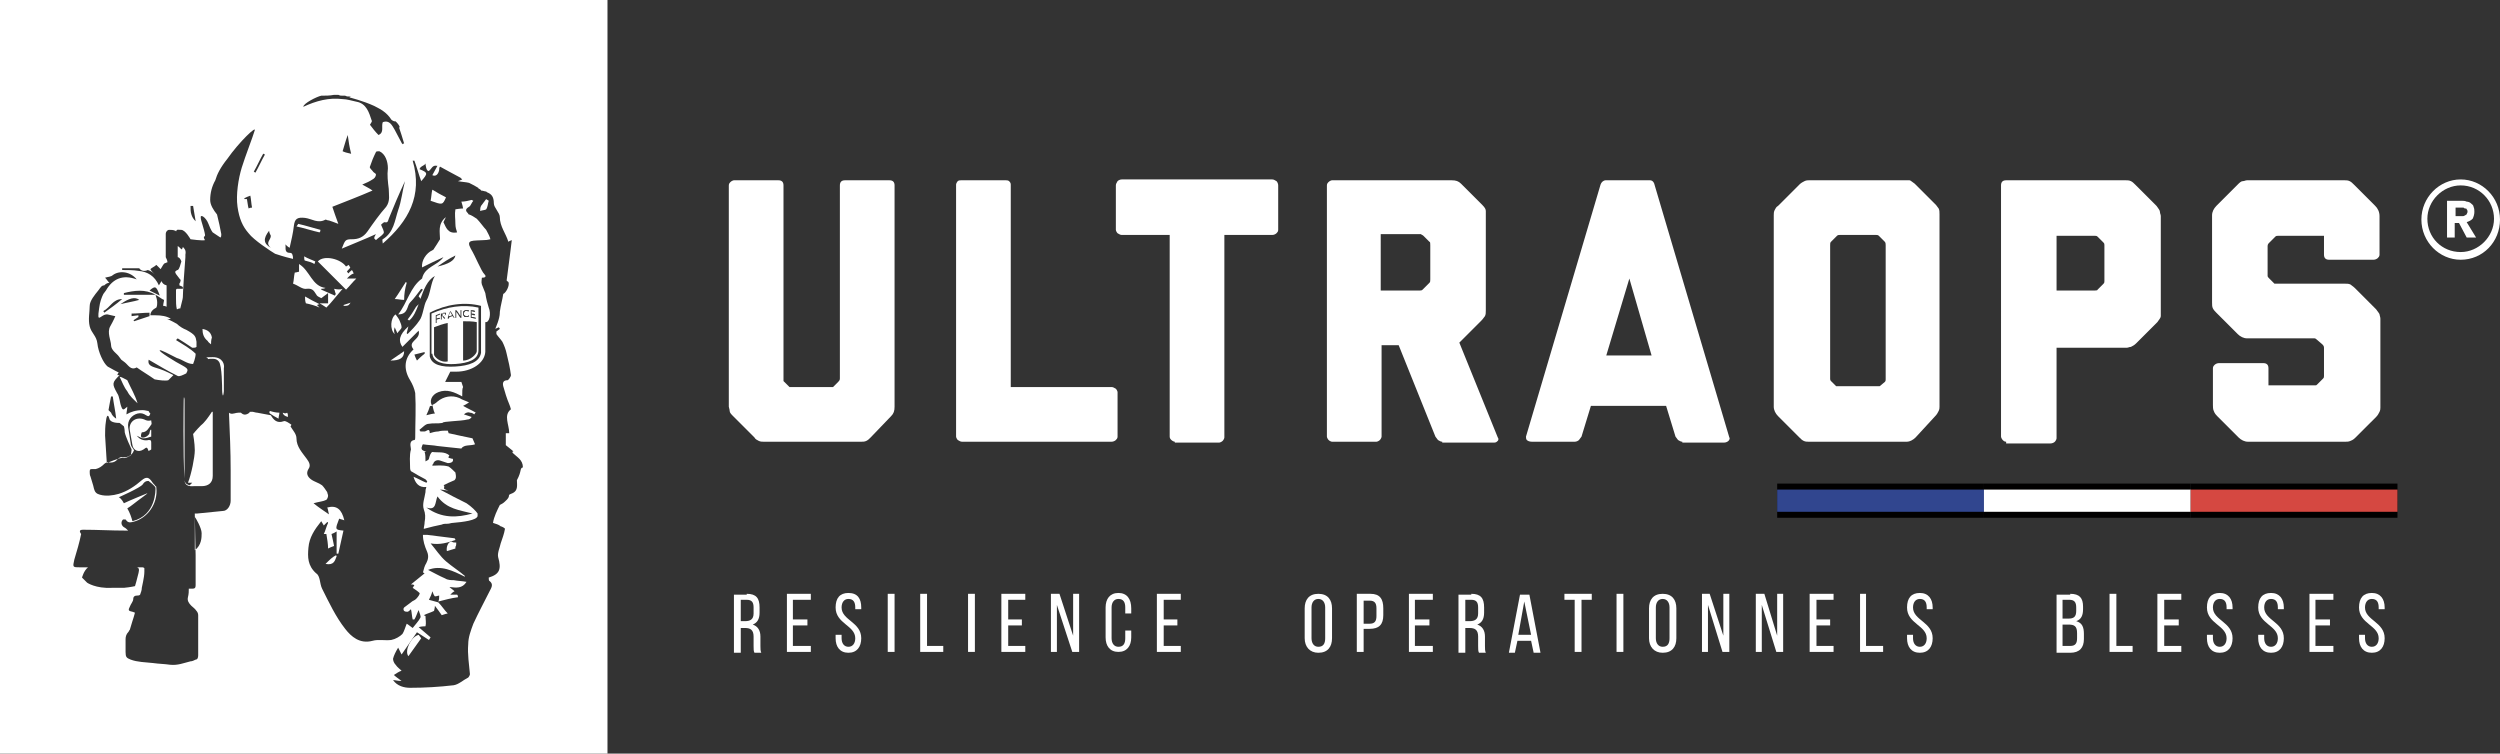<?xml version="1.0" encoding="utf-8"?>
<!-- Generator: Adobe Illustrator 23.0.3, SVG Export Plug-In . SVG Version: 6.00 Build 0)  -->
<svg version="1.1" id="Calque_1" xmlns="http://www.w3.org/2000/svg" xmlns:xlink="http://www.w3.org/1999/xlink" x="0px" y="0px"
	 viewBox="0 0 292.6 88.2" style="enable-background:new 0 0 292.6 88.2;" xml:space="preserve">
<rect x="0" y="0" width="292.6" height="88.2" fill="#333333" stroke="none"/>
<style type="text/css">
	.st0{fill:#FFFFFF;}
	.st1{fill:#010000;}
	.st2{fill:#31468F;}
	.st3{fill:#D54841;}
</style>
<g>
	<path class="st0" d="M101.9,51.2c-0.2,0.2-0.3,0.3-0.5,0.4c-0.2,0.1-0.4,0.1-0.6,0.1H89.4c-0.2,0-0.4,0-0.6-0.1
		c-0.2-0.1-0.4-0.2-0.5-0.4l-2.5-2.5c-0.2-0.2-0.4-0.4-0.4-0.6c0-0.2-0.1-0.4-0.1-0.5V21.7c0-0.2,0.1-0.3,0.2-0.4
		c0.1-0.1,0.3-0.2,0.4-0.2h5.2c0.4,0,0.6,0.2,0.6,0.6v22.7c0,0.1,0,0.1,0,0.2c0,0,0.1,0.1,0.1,0.1l0.6,0.6h5.1l0.6-0.6
		c0.1-0.1,0.2-0.2,0.2-0.4V21.7c0-0.4,0.2-0.6,0.6-0.6h5.2c0.4,0,0.6,0.2,0.6,0.6v25.9c0,0.5-0.1,0.8-0.4,1.1L101.9,51.2z"/>
	<path class="st0" d="M112.6,51.7c-0.2,0-0.3-0.1-0.5-0.2c-0.1-0.1-0.2-0.3-0.2-0.4V21.6c0-0.1,0.1-0.3,0.2-0.4
		c0.1-0.1,0.3-0.1,0.4-0.1h5.2c0.1,0,0.3,0,0.4,0.1c0.1,0.1,0.2,0.2,0.2,0.4v23.7h11.8c0.2,0,0.3,0.1,0.5,0.2
		c0.1,0.1,0.2,0.3,0.2,0.4v5.2c0,0.2-0.1,0.3-0.2,0.4c-0.1,0.1-0.3,0.2-0.5,0.2H112.6z"/>
	<path class="st0" d="M137.5,51.7c-0.1,0-0.3-0.1-0.4-0.2c-0.1-0.1-0.2-0.2-0.2-0.4V27.5h-5.6c-0.2,0-0.3-0.1-0.5-0.2
		c-0.1-0.1-0.2-0.3-0.2-0.4v-5.2c0-0.2,0.1-0.3,0.2-0.5c0.1-0.1,0.3-0.2,0.5-0.2h17.6c0.2,0,0.3,0.1,0.5,0.2
		c0.1,0.1,0.2,0.3,0.2,0.5v5.2c0,0.2-0.1,0.3-0.2,0.4c-0.1,0.1-0.3,0.2-0.5,0.2h-5.6v23.7c0,0.1-0.1,0.3-0.2,0.4
		c-0.1,0.1-0.3,0.2-0.4,0.2H137.5z"/>
	<path class="st0" d="M167.3,33.1c0.1-0.1,0.1-0.2,0.1-0.4v-4c0-0.2,0-0.4-0.1-0.4l-0.7-0.7c-0.1-0.1-0.2-0.1-0.3-0.2
		c-0.1,0-0.2,0-0.3,0h-4.4V34h4.6c0.1,0,0.2,0,0.3-0.1L167.3,33.1z M168.8,51.7c-0.2,0-0.3-0.1-0.5-0.2c-0.1-0.1-0.2-0.3-0.3-0.4
		l-4.3-10.7h-2v10.7c0,0.1-0.1,0.3-0.2,0.4c-0.1,0.1-0.3,0.2-0.4,0.2h-5.2c-0.1,0-0.3-0.1-0.4-0.2c-0.1-0.1-0.2-0.3-0.2-0.4V21.7
		c0-0.2,0.1-0.3,0.2-0.4c0.1-0.1,0.3-0.2,0.4-0.2h14c0.5,0,0.8,0.1,1.1,0.4l2.5,2.5c0.3,0.3,0.4,0.5,0.4,0.7c0,0.2,0,0.4,0,0.5v11.1
		c0,0.3,0,0.5-0.1,0.7c-0.1,0.1-0.2,0.3-0.4,0.5l-2.6,2.6l4.5,11.1c0.1,0.1,0.1,0.3,0,0.4c-0.1,0.1-0.2,0.2-0.4,0.2H168.8z"/>
	<path class="st0" d="M220.6,44.7c0.1-0.1,0.1-0.2,0.1-0.3V28.7c0-0.1,0-0.3-0.1-0.4l-0.7-0.7c-0.1-0.1-0.2-0.1-0.3-0.1h-4.3
		c-0.1,0-0.2,0-0.3,0.1l-0.7,0.7c-0.1,0.1-0.1,0.2-0.1,0.4v15.6c0,0.1,0,0.2,0.1,0.3l0.6,0.6h5.1L220.6,44.7z M224.2,51.2
		c-0.3,0.3-0.7,0.5-1,0.5h-11.5c-0.2,0-0.4,0-0.6-0.1c-0.2-0.1-0.3-0.2-0.5-0.4l-2.5-2.5c-0.3-0.3-0.5-0.7-0.5-1.1V25.2
		c0-0.2,0-0.4,0.1-0.6c0.1-0.2,0.2-0.4,0.4-0.5l2.5-2.5c0.2-0.2,0.4-0.3,0.6-0.4c0.2-0.1,0.4-0.1,0.5-0.1h11.3c0.2,0,0.4,0,0.5,0
		c0.1,0,0.3,0.2,0.6,0.4l2.5,2.5c0.1,0.1,0.2,0.3,0.3,0.4c0.1,0.2,0.1,0.4,0.1,0.7v22.5c0,0.1,0,0.3-0.1,0.5
		c-0.1,0.2-0.2,0.4-0.4,0.6L224.2,51.2z"/>
	<path class="st0" d="M246.2,33.2c0.1-0.1,0.1-0.2,0.1-0.3v-4.2c0-0.1,0-0.2-0.1-0.3l-0.7-0.7c-0.1-0.1-0.2-0.1-0.3-0.1h-4.5V34h4.5
		c0.1,0,0.3,0,0.3-0.1L246.2,33.2z M234.8,51.7c-0.2,0-0.3-0.1-0.4-0.2c-0.1-0.1-0.2-0.3-0.2-0.4V21.7c0-0.4,0.2-0.6,0.6-0.6h14
		c0.2,0,0.4,0,0.6,0.1c0.2,0.1,0.3,0.2,0.5,0.4l2.5,2.5c0.2,0.3,0.4,0.5,0.4,0.7c0,0.2,0.1,0.3,0.1,0.5v11.2c0,0.1,0,0.3,0,0.5
		c0,0.2-0.2,0.4-0.4,0.7l-2.5,2.5c-0.2,0.2-0.4,0.3-0.6,0.4c-0.2,0-0.3,0.1-0.5,0.1h-8.2v10.6c0,0.1-0.1,0.3-0.2,0.4
		c-0.1,0.1-0.3,0.2-0.5,0.2H234.8z"/>
	<path class="st0" d="M275.7,51.2c-0.1,0.1-0.3,0.3-0.6,0.4c-0.2,0.1-0.4,0.1-0.6,0.1h-11.4c-0.4,0-0.8-0.2-1.1-0.5l-2.5-2.5
		c-0.1-0.1-0.3-0.3-0.4-0.6c-0.1-0.2-0.1-0.5-0.1-0.7v-4.3c0-0.2,0.1-0.3,0.2-0.4c0.1-0.1,0.3-0.2,0.5-0.2h5.2
		c0.4,0,0.6,0.2,0.6,0.6v2h5.5c0.1,0,0.1,0,0.2-0.1l0.7-0.7c0.1-0.1,0.1-0.2,0.1-0.3v-3.3c0-0.2-0.1-0.3-0.2-0.4l-0.7-0.6
		c-0.1-0.1-0.2-0.1-0.2-0.1h-7.9c-0.4,0-0.8-0.2-1.1-0.5l-2.5-2.5c-0.1-0.1-0.3-0.3-0.4-0.5c-0.1-0.2-0.1-0.4-0.1-0.7V25.2
		c0-0.4,0.2-0.8,0.5-1.1l2.5-2.5c0.2-0.2,0.4-0.4,0.6-0.4c0.2,0,0.3-0.1,0.5-0.1h11.4c0.2,0,0.4,0,0.6,0.1c0.2,0.1,0.3,0.2,0.5,0.4
		l2.5,2.5c0.3,0.3,0.5,0.7,0.5,1.2v4.5c0,0.2-0.1,0.3-0.2,0.4c-0.1,0.1-0.3,0.2-0.5,0.2h-5.2c-0.4,0-0.6-0.2-0.6-0.6v-2.2h-5.4
		c-0.1,0-0.2,0-0.3,0.1l-0.7,0.7c-0.1,0.1-0.2,0.2-0.2,0.4v3.5c0,0.1,0.1,0.2,0.2,0.3l0.6,0.6h8.2c0.3,0,0.5,0,0.7,0.1
		c0.1,0.1,0.3,0.2,0.5,0.4l2.5,2.5c0.2,0.3,0.4,0.5,0.4,0.6c0,0.1,0.1,0.3,0.1,0.5v10.4c0,0.1,0,0.3-0.1,0.5
		c-0.1,0.2-0.2,0.4-0.4,0.6L275.7,51.2z"/>
	<path class="st0" d="M87.2,72.7c0.6,0,1-0.2,1-0.9v-0.7c0-0.6-0.2-0.9-0.8-0.9h-0.7v2.5H87.2z M87.4,69.5c1.1,0,1.5,0.5,1.5,1.6
		v0.6c0,0.8-0.3,1.2-0.8,1.4c0.6,0.2,0.9,0.7,0.9,1.4v1.1c0,0.3,0,0.6,0.1,0.8h-0.8c-0.1-0.2-0.1-0.4-0.1-0.8v-1.1c0-0.8-0.4-1-1-1
		h-0.5v2.9h-0.8v-6.8H87.4z"/>
	<polygon class="st0" points="94.5,72.5 94.5,73.2 92.8,73.2 92.8,75.6 94.9,75.6 94.9,76.3 92.1,76.3 92.1,69.5 94.9,69.5 
		94.9,70.2 92.8,70.2 92.8,72.5 	"/>
	<g>
		<path class="st0" d="M100.8,71.1v0.2h-0.7v-0.2c0-0.6-0.2-1-0.8-1c-0.5,0-0.8,0.4-0.8,1c0,1.5,2.3,1.7,2.3,3.6
			c0,1-0.5,1.7-1.5,1.7c-1,0-1.5-0.7-1.5-1.7v-0.4h0.7v0.4c0,0.6,0.3,1,0.8,1c0.5,0,0.8-0.4,0.8-1c0-1.5-2.3-1.7-2.3-3.6
			c0-1.1,0.5-1.7,1.5-1.7C100.4,69.4,100.8,70.1,100.8,71.1"/>
	</g>
	<rect x="103.9" y="69.5" class="st0" width="0.8" height="6.8"/>
	<polygon class="st0" points="107.7,76.3 107.7,69.5 108.5,69.5 108.5,75.6 110.4,75.6 110.4,76.3 	"/>
	<rect x="113.3" y="69.5" class="st0" width="0.8" height="6.8"/>
	<polygon class="st0" points="119.6,72.5 119.6,73.2 118,73.2 118,75.6 120,75.6 120,76.3 117.2,76.3 117.2,69.5 120,69.5 120,70.2 
		118,70.2 118,72.5 	"/>
	<polygon class="st0" points="123.7,76.3 123,76.3 123,69.5 124,69.5 125.6,74.4 125.6,69.5 126.3,69.5 126.3,76.3 125.5,76.3 
		123.7,70.8 	"/>
	<g>
		<path class="st0" d="M132.4,71.2v0.6h-0.7v-0.7c0-0.6-0.2-1-0.8-1c-0.5,0-0.8,0.4-0.8,1v3.6c0,0.6,0.3,1,0.8,1
			c0.6,0,0.8-0.4,0.8-1v-0.9h0.7v0.8c0,1-0.5,1.7-1.5,1.7c-1,0-1.5-0.7-1.5-1.7v-3.5c0-1,0.5-1.7,1.5-1.7
			C131.9,69.4,132.4,70.1,132.4,71.2"/>
	</g>
	<polygon class="st0" points="137.8,72.5 137.8,73.2 136.2,73.2 136.2,75.6 138.2,75.6 138.2,76.3 135.4,76.3 135.4,69.5 
		138.2,69.5 138.2,70.2 136.2,70.2 136.2,72.5 	"/>
	<g>
		<path class="st0" d="M153.5,74.7c0,0.6,0.3,1,0.8,1c0.6,0,0.8-0.4,0.8-1v-3.6c0-0.6-0.3-1-0.8-1c-0.5,0-0.8,0.4-0.8,1V74.7z
			 M152.7,71.2c0-1,0.5-1.7,1.6-1.7c1.1,0,1.6,0.7,1.6,1.7v3.5c0,1-0.5,1.7-1.6,1.7c-1,0-1.6-0.7-1.6-1.7V71.2z"/>
		<path class="st0" d="M160.3,73c0.6,0,0.8-0.3,0.8-0.9v-0.9c0-0.6-0.2-0.9-0.8-0.9h-0.7V73H160.3z M160.4,69.5
			c1.1,0,1.5,0.6,1.5,1.7V72c0,1.1-0.5,1.6-1.6,1.6h-0.7v2.7h-0.8v-6.8H160.4z"/>
	</g>
	<polygon class="st0" points="167.3,72.5 167.3,73.2 165.6,73.2 165.6,75.6 167.7,75.6 167.7,76.3 164.9,76.3 164.9,69.5 
		167.7,69.5 167.7,70.2 165.6,70.2 165.6,72.5 	"/>
	<g>
		<path class="st0" d="M172,72.7c0.6,0,1-0.2,1-0.9v-0.7c0-0.6-0.2-0.9-0.8-0.9h-0.7v2.5H172z M172.2,69.5c1.1,0,1.5,0.5,1.5,1.6
			v0.6c0,0.8-0.3,1.2-0.8,1.4c0.6,0.2,0.9,0.7,0.9,1.4v1.1c0,0.3,0,0.6,0.1,0.8h-0.8c-0.1-0.2-0.1-0.4-0.1-0.8v-1.1c0-0.8-0.4-1-1-1
			h-0.5v2.9h-0.8v-6.8H172.2z"/>
	</g>
	<path class="st0" d="M177.7,74.3h1.5l-0.8-3.9L177.7,74.3z M177.6,75l-0.3,1.4h-0.7l1.3-6.8h1.1l1.3,6.8h-0.8l-0.3-1.4H177.6z"/>
	<polygon class="st0" points="184.3,76.3 184.3,70.2 183.1,70.2 183.1,69.5 186.3,69.5 186.3,70.2 185.1,70.2 185.1,76.3 	"/>
	<rect x="189.2" y="69.5" class="st0" width="0.8" height="6.8"/>
	<g>
		<path class="st0" d="M193.8,74.7c0,0.6,0.3,1,0.8,1c0.6,0,0.8-0.4,0.8-1v-3.6c0-0.6-0.3-1-0.8-1c-0.5,0-0.8,0.4-0.8,1V74.7z
			 M193,71.2c0-1,0.5-1.7,1.6-1.7c1.1,0,1.6,0.7,1.6,1.7v3.5c0,1-0.5,1.7-1.6,1.7c-1,0-1.6-0.7-1.6-1.7V71.2z"/>
	</g>
	<polygon class="st0" points="199.9,76.3 199.2,76.3 199.2,69.5 200.1,69.5 201.7,74.4 201.7,69.5 202.4,69.5 202.4,76.3 
		201.6,76.3 199.9,70.8 	"/>
	<polygon class="st0" points="206.2,76.3 205.5,76.3 205.5,69.5 206.5,69.5 208,74.4 208,69.5 208.7,69.5 208.7,76.3 207.9,76.3 
		206.2,70.8 	"/>
	<polygon class="st0" points="214.2,72.5 214.2,73.2 212.6,73.2 212.6,75.6 214.6,75.6 214.6,76.3 211.8,76.3 211.8,69.5 
		214.6,69.5 214.6,70.2 212.6,70.2 212.6,72.5 	"/>
	<polygon class="st0" points="217.7,76.3 217.7,69.5 218.4,69.5 218.4,75.6 220.4,75.6 220.4,76.3 	"/>
	<g>
		<path class="st0" d="M226.2,71.1v0.2h-0.7v-0.2c0-0.6-0.2-1-0.8-1c-0.5,0-0.8,0.4-0.8,1c0,1.5,2.3,1.7,2.3,3.6
			c0,1-0.5,1.7-1.5,1.7c-1,0-1.5-0.7-1.5-1.7v-0.4h0.7v0.4c0,0.6,0.3,1,0.8,1s0.8-0.4,0.8-1c0-1.5-2.3-1.7-2.3-3.6
			c0-1.1,0.5-1.7,1.5-1.7C225.7,69.4,226.2,70.1,226.2,71.1"/>
		<path class="st0" d="M242.3,75.6c0.6,0,0.8-0.3,0.8-0.9v-0.6c0-0.8-0.3-1-1-1h-0.7v2.5H242.3z M242.1,72.4c0.6,0,0.9-0.2,0.9-0.9
			v-0.4c0-0.6-0.2-0.9-0.8-0.9h-0.8v2.2H242.1z M242.3,69.5c1.1,0,1.5,0.5,1.5,1.5v0.3c0,0.7-0.2,1.2-0.8,1.4
			c0.7,0.2,0.9,0.7,0.9,1.5v0.6c0,1-0.5,1.6-1.6,1.6h-1.6v-6.8H242.3z"/>
	</g>
	<polygon class="st0" points="246.9,76.3 246.9,69.5 247.7,69.5 247.7,75.6 249.6,75.6 249.6,76.3 	"/>
	<polygon class="st0" points="255,72.5 255,73.2 253.3,73.2 253.3,75.6 255.3,75.6 255.3,76.3 252.5,76.3 252.5,69.5 255.3,69.5 
		255.3,70.2 253.3,70.2 253.3,72.5 	"/>
	<g>
		<path class="st0" d="M261.3,71.1v0.2h-0.7v-0.2c0-0.6-0.2-1-0.8-1c-0.5,0-0.8,0.4-0.8,1c0,1.5,2.3,1.7,2.3,3.6
			c0,1-0.5,1.7-1.5,1.7c-1,0-1.5-0.7-1.5-1.7v-0.4h0.7v0.4c0,0.6,0.3,1,0.8,1s0.8-0.4,0.8-1c0-1.5-2.3-1.7-2.3-3.6
			c0-1.1,0.5-1.7,1.5-1.7C260.8,69.4,261.3,70.1,261.3,71.1"/>
		<path class="st0" d="M267.3,71.1v0.2h-0.7v-0.2c0-0.6-0.2-1-0.8-1c-0.5,0-0.8,0.4-0.8,1c0,1.5,2.3,1.7,2.3,3.6
			c0,1-0.5,1.7-1.5,1.7c-1,0-1.5-0.7-1.5-1.7v-0.4h0.7v0.4c0,0.6,0.3,1,0.8,1s0.8-0.4,0.8-1c0-1.5-2.3-1.7-2.3-3.6
			c0-1.1,0.5-1.7,1.5-1.7C266.8,69.4,267.3,70.1,267.3,71.1"/>
	</g>
	<polygon class="st0" points="272.7,72.5 272.7,73.2 271,73.2 271,75.6 273.1,75.6 273.1,76.3 270.3,76.3 270.3,69.5 273.1,69.5 
		273.1,70.2 271,70.2 271,72.5 	"/>
	<g>
		<path class="st0" d="M279.1,71.1v0.2h-0.7v-0.2c0-0.6-0.2-1-0.8-1c-0.5,0-0.8,0.4-0.8,1c0,1.5,2.3,1.7,2.3,3.6
			c0,1-0.5,1.7-1.5,1.7c-1,0-1.5-0.7-1.5-1.7v-0.4h0.7v0.4c0,0.6,0.3,1,0.8,1s0.8-0.4,0.8-1c0-1.5-2.3-1.7-2.3-3.6
			c0-1.1,0.5-1.7,1.5-1.7C278.6,69.4,279.1,70.1,279.1,71.1"/>
	</g>
	<rect x="208" y="58.6" class="st1" width="24.2" height="2"/>
	<rect x="232.2" y="58.6" class="st1" width="24.2" height="2"/>
	<rect x="256.4" y="58.6" class="st1" width="24.2" height="2"/>
	<rect x="208" y="56.6" class="st1" width="24.2" height="2"/>
	<rect x="232.2" y="56.6" class="st1" width="24.2" height="2"/>
	<rect x="256.4" y="56.6" class="st1" width="24.2" height="2"/>
	<rect x="208" y="57.3" class="st2" width="24.2" height="2.6"/>
	<rect x="232.2" y="57.3" class="st0" width="24.2" height="2.6"/>
	<rect x="256.4" y="57.3" class="st3" width="24.2" height="2.6"/>
	<path class="st0" d="M286.5,23.5h1.6c0.2,0,0.4,0,0.6,0.1c0.2,0,0.4,0.1,0.5,0.2c0.1,0.1,0.3,0.2,0.3,0.4c0.1,0.2,0.1,0.4,0.1,0.6
		c0,0.3-0.1,0.6-0.2,0.8c-0.2,0.2-0.4,0.3-0.7,0.4l1.1,1.8h-1.1l-0.9-1.7h-0.5v1.7h-0.9V23.5z M287.4,25.3h0.5c0.1,0,0.2,0,0.3,0
		c0.1,0,0.2,0,0.3-0.1c0.1,0,0.1-0.1,0.2-0.1c0-0.1,0.1-0.2,0.1-0.3c0-0.1,0-0.2-0.1-0.3c0-0.1-0.1-0.1-0.2-0.1
		c-0.1,0-0.1-0.1-0.2-0.1c-0.1,0-0.2,0-0.3,0h-0.6V25.3z"/>
	<path class="st0" d="M288,30.4c-2.5,0-4.6-2.1-4.6-4.7s2.1-4.7,4.6-4.7c2.5,0,4.6,2.1,4.6,4.7S290.6,30.4,288,30.4 M288,21.7
		c-2.1,0-3.9,1.8-3.9,3.9c0,2.2,1.7,3.9,3.9,3.9c2.1,0,3.9-1.8,3.9-3.9C291.9,23.5,290.2,21.7,288,21.7"/>
	<path class="st0" d="M190.7,32.6l-2.7,9h5.3L190.7,32.6z M196.9,51.7c-0.2,0-0.3-0.1-0.5-0.2c-0.1-0.1-0.2-0.3-0.3-0.4l-1.1-3.6
		h-8.8l-1.1,3.6c-0.1,0.1-0.2,0.3-0.3,0.4c-0.1,0.1-0.3,0.2-0.5,0.2h-5c-0.3,0-0.5-0.1-0.6-0.2c-0.1-0.1-0.1-0.3-0.1-0.4l8.7-29.4
		c0.1-0.4,0.4-0.6,0.6-0.6h5.2c0.3,0,0.5,0.2,0.6,0.7l8.7,29.4c0.1,0.1,0,0.3-0.1,0.4c-0.1,0.1-0.3,0.2-0.5,0.2H196.9z"/>
	<path class="st0" d="M37.5,26.9c-0.8-0.2-1.7-0.5-2.6-0.7c0,0-0.1,0.2-0.2,0.3c0.9,0.2,1.8,0.5,2.7,0.7
		C37.5,27.1,37.5,27,37.5,26.9"/>
	<path class="st0" d="M38.1,66c1,0.2,1.1-0.4,1.3-0.9c0-0.1-0.1-0.1-0.1-0.1C38.9,65.2,38.6,65.5,38.1,66"/>
	<path class="st0" d="M52.9,63.4c-0.4-0.1-0.7,0.6-0.6,1.1c0.3-0.1,0.7-0.2,1-0.3c0-0.1,0-0.2,0-0.2c0.1-0.1,0.1-0.3,0.1-0.5
		C53.2,63.5,53,63.5,52.9,63.4"/>
	<path class="st0" d="M47.3,41.1c-0.6,0.4-1,0.7-1.6,1.1C46.8,42.2,47.3,41.9,47.3,41.1"/>
	<path class="st0" d="M33.1,48.3c0,0.2,0.2,0.4,0.6,0.5c0-0.2,0-0.4-0.1-0.5C33.5,48.4,33.3,48.4,33.1,48.3"/>
	<path class="st0" d="M24.7,40.3c0-0.2,0-0.5,0.1-0.8c-0.1-0.6-0.5-0.9-1.1-1c0,0.5,0.1,1,0.6,1.4C24.4,40.1,24.6,40.2,24.7,40.3"/>
	<path class="st0" d="M36.8,30.9l0.1-0.3c-0.4-0.2-0.8-0.3-1.3-0.6c0,0.2,0,0.5,0.1,0.5C36.1,30.6,36.5,30.7,36.8,30.9"/>
	<path class="st0" d="M24.9,41.8c-1.2,0-0.6,0.1-0.6,0.1s0,0.2,0.2,0.1c0.3,0,0.8-0.1,1.1,0.3c0.4,0.4,0.4,3.2,0.4,3.4
		c0,0.3,0.1,1.1,0.2,0.1c0-1.2,0-2.3,0-2.7C26.3,42.7,26.1,41.8,24.9,41.8"/>
	<path class="st0" d="M26.4,41.9c0-0.1,0-0.1,0-0.2c0,0,0,0,0,0C26.4,41.7,26.4,41.8,26.4,41.9"/>
	<path class="st0" d="M31.6,48.4c0.3,0.2,0.6,0.4,1,0.6c0-0.2,0.1-0.5,0.1-0.7c-0.4,0-0.8-0.1-1.1-0.2
		C31.5,48.2,31.5,48.3,31.6,48.4"/>
	<path class="st0" d="M23.5,49.8C23.5,49.8,23.5,49.8,23.5,49.8C23.5,49.8,23.5,49.8,23.5,49.8c-0.5,0.5-0.9,1-0.9,1
		s0.2,1.1,0.2,1.9c0,0.8-0.4,2.8-0.8,3.8c0,0,0,0,0,0h0.5c-0.1,0.1-0.2,0.2-0.3,0.3c-0.3-0.1-0.6-0.2-0.6-0.7c0-0.2,0-9.1,0-9.3
		c0-0.2-0.1-0.6-0.1,0.1c0,0-0.1,6.5,0.1,9.1c0,0.1,0,0.1,0,0.1c0,0.3,0,0.9,1.1,0.8c0.3,0,0.6,0,0.9,0c0.8,0,1.3-0.4,1.3-1.2
		c0-0.1,0-0.2,0-0.3c0-2.4,0-4.8,0-7.2c0,0,0,0-0.1,0C24.4,48.8,24,49.4,23.5,49.8"/>
	<path class="st0" d="M40.3,35.8c0.2,0,0.5,0,0.6-0.2c0.1-0.1,0.1-0.2,0.2-0.2c-0.3,0.1-0.6,0.2-0.9,0.3
		C40.2,35.7,40.2,35.8,40.3,35.8"/>
	<path class="st0" d="M39.1,33.8c0.1,0.2,0.1,0.4,0.2,0.6l-0.1,0.2c-0.5-0.2-1.1-0.5-1.6-0.7c0,0,0-0.1,0-0.1c0.2,0,0.3,0,0.5-0.1
		c-1.6-0.2-1.8-2-3.1-2.8v0.9c-0.1,0-0.3,0.1-0.5,0.1c-0.1,0.4-0.1,0.9-0.2,1.3c0.6,0.2,1.1,0.7,1.6,0.6c0.8-0.1,0.9,0.4,1.2,0.8
		c0.1,0.1,0.3,0.2,0.5,0.3c0.3-0.2,0.5-0.4,0.8-0.6v1.2h-1c0.2,0.1,0.5,0.3,0.8,0.5c0.6-0.6,1.2-1.4,1.9-2.2
		C39.9,33.9,39.5,33.9,39.1,33.8"/>
	<path class="st0" d="M41.4,32c0-0.1-0.1-0.1-0.1-0.2c0-0.1-0.1-0.1-0.1-0.2c-0.1,0.1-0.3,0.2-0.4,0.4c-0.1-0.1-0.1-0.1-0.2-0.2
		c0.1-0.2,0.3-0.3,0.4-0.5c-0.1-0.1-0.1-0.2-0.2-0.3c-0.1,0.1-0.2,0.1-0.3,0.2c-0.6-0.9-2.6-1.4-3.3-0.6c1.1,1.1,2.1,2.1,3.3,3.3
		c0.4-0.4,0.7-0.8,1.2-1.3h-1.1C40.9,32.3,41.1,32.1,41.4,32"/>
	<path class="st0" d="M37.4,35.6c-0.6-0.3-1.2-0.6-1.7-0.9c0,0.3,0,0.5,0.1,0.8c0.5,0.1,1.2,0.3,1.6,0.5c-0.1-0.1-0.2-0.2-0.3-0.3
		C37.3,35.6,37.4,35.6,37.4,35.6"/>
	<path class="st0" d="M47.6,33.1c0,0-0.1-0.1-0.1-0.1c-0.4,0.6-0.8,1.3-1.3,2c0.4,0,0.7,0.1,1.1,0.1C47.3,34.4,47.4,33.8,47.6,33.1"
		/>
	<path class="st0" d="M47.8,76.8c0.5-0.7,1-1.4,1.5-2.1c-0.1-0.1-0.2-0.3-0.3-0.4C48.1,74.5,47.3,76.2,47.8,76.8"/>
	<path class="st0" d="M46.2,38.3c0.1,0.3,0.2,0.4,0.3,0.7c0.2-0.3,0.5-0.5,0.5-0.7c0-0.2-0.1-0.5-0.2-0.7c-0.1-0.3-0.3-0.5-0.5-0.8
		c-0.6,0.4-0.7,1.8-0.1,2.3C46.1,38.8,46.1,38.6,46.2,38.3"/>
	<path class="st0" d="M52.2,23.1c-0.6-0.3-1.1-0.6-1.6-0.9c-0.1,0.4-0.1,0.8-0.2,1.3C51.8,24,51.8,24,52.2,23.1"/>
	<path class="st0" d="M57.2,23.5c-0.1-0.1-0.2-0.1-0.3-0.2c-0.2,0.3-0.4,0.5-0.6,0.8c-0.1,0.2-0.1,0.4-0.1,0.6
		c0.2-0.1,0.6-0.1,0.7-0.2C57.1,24.2,57.1,23.8,57.2,23.5"/>
	<path class="st0" d="M24.5,47.3C24.5,47.3,24.5,47.3,24.5,47.3C24.5,47.3,24.6,47.3,24.5,47.3C24.6,47.3,24.6,47.3,24.5,47.3
		C24.6,47.3,24.5,47.3,24.5,47.3"/>
	<path class="st0" d="M52.4,37.8c0,0,0,3.5,0,4.5c-0.9,0.2-1.6-0.6-1.6-0.8c0-0.2,0-3.2,0-3.2C51.3,38.1,51.9,37.9,52.4,37.8
		 M51,36.9c0.2-0.1,0.3-0.1,0.5-0.2v0.1c-0.1,0.1-0.3,0.1-0.4,0.2v0.3c0.1-0.1,0.3-0.1,0.4-0.1v0.1c-0.1,0-0.3,0.1-0.4,0.1v0.4
		c0,0-0.1,0-0.1,0V36.9z M51.7,36.7c0.1,0,0.1,0,0.2-0.1c0,0,0.1,0,0.1,0c0,0,0.1,0,0.1,0c0,0,0.1,0,0.1,0c0,0,0,0.1,0,0.1
		c0,0.1,0,0.1-0.1,0.2c0,0-0.1,0.1-0.2,0.1c0.1,0.1,0.2,0.2,0.2,0.3c0,0-0.1,0-0.1,0c-0.1-0.1-0.2-0.2-0.2-0.3c0,0-0.1,0-0.1,0v0.4
		c0,0-0.1,0-0.1,0V36.7z M52.7,36.4C52.7,36.4,52.8,36.4,52.7,36.4c0.2,0.2,0.3,0.5,0.5,0.8c0,0-0.1,0-0.1,0c0-0.1-0.1-0.1-0.1-0.2
		c-0.1,0-0.3,0.1-0.4,0.1c0,0.1-0.1,0.2-0.1,0.2c0,0-0.1,0-0.1,0C52.4,37,52.6,36.7,52.7,36.4 M53.3,36.3c0,0,0.1,0,0.1,0
		c0.2,0.2,0.3,0.4,0.5,0.7c0,0,0,0,0,0v-0.7c0,0,0.1,0,0.1,0v0.9c0,0-0.1,0-0.1,0c-0.2-0.2-0.3-0.5-0.5-0.7c0,0,0,0,0,0v0.7
		c0,0-0.1,0-0.1,0V36.3z M54.2,37.6c0.5,0,1.1,0,1.6,0.1c0,0,0,3.1,0,3.4c0,0.3-0.7,1.1-1.6,1.1V37.6z M54.2,36.5
		c0-0.1,0.1-0.1,0.1-0.1s0.1-0.1,0.1-0.1c0.1,0,0.1,0,0.2,0c0.1,0,0.1,0,0.2,0s0.1,0.1,0.1,0.1c0,0-0.1,0-0.1,0.1
		c0,0-0.1-0.1-0.1-0.1c0,0-0.1,0-0.1,0c0,0-0.1,0-0.1,0c0,0-0.1,0-0.1,0.1c0,0-0.1,0.1-0.1,0.1c0,0,0,0.1,0,0.1c0,0,0,0.1,0,0.1
		c0,0,0,0.1,0.1,0.1c0,0,0.1,0.1,0.1,0.1c0,0,0.1,0,0.1,0c0.1,0,0.1,0,0.1,0c0,0,0.1,0,0.1-0.1c0,0,0.1,0,0.1,0.1
		c0,0-0.1,0.1-0.1,0.1c-0.1,0-0.1,0-0.2,0c-0.1,0-0.1,0-0.2,0c-0.1,0-0.1-0.1-0.1-0.1c0,0-0.1-0.1-0.1-0.1c0-0.1,0-0.1,0-0.2
		C54.2,36.6,54.2,36.5,54.2,36.5 M55.1,36.3c0.2,0,0.4,0,0.5,0.1v0.1c-0.1,0-0.3,0-0.4-0.1v0.3c0.1,0,0.3,0,0.4,0.1v0.1
		c-0.1,0-0.3,0-0.4-0.1v0.3c0.2,0,0.3,0,0.5,0.1v0.1c-0.2,0-0.4-0.1-0.6-0.1V36.3z M50.6,41.4C50.6,41.4,50.6,41.4,50.6,41.4
		c0.1,1,1.3,1.3,2.7,1.2c1.5-0.1,2.7-0.5,2.7-1.6c0,0,0-0.1,0-0.1v-4.9c-1.8-0.4-3.7-0.1-5.5,0.7V41.4z"/>
	<path class="st0" d="M29.5,24.3c-0.1,0-0.2,0-0.4,0.1c-0.1-0.3-0.1-0.6-0.2-1.1c0,0-0.2,0-0.3,0c0,0,0-0.1,0-0.1
		c0.2-0.1,0.4-0.2,0.7-0.3C29.4,23.4,29.4,23.8,29.5,24.3 M17.5,34c0.7-0.6,0.8-0.5,1.2,0.6C18.3,34.4,17.9,34.2,17.5,34 M12.2,36.6
		c0-0.1-0.1-0.1-0.1-0.2c0.8-0.4,1.1-1.4,2.2-1.4C13.6,35.6,12.9,36.1,12.2,36.6 M14.1,35.6c1-0.7,1.7-0.9,2.2-0.5
		C15.6,35.3,14.9,35.4,14.1,35.6 M16.2,36.9L15.4,37c0-0.1,0-0.2,0-0.3c0.7,0,1.4-0.1,2.1-0.1c0,0.1,0,0.3,0,0.4
		c-0.6,0.2-1.2,0.4-1.8,0.6c0,0,0-0.1-0.1-0.1l0.6-0.4C16.2,37,16.2,37,16.2,36.9 M12.7,48C12.7,47.9,12.7,47.9,12.7,48
		c0.1-0.6,0.2-1.1,0.3-1.6l0.2,0c0.1,0.8,0.3,1.7,0.4,2.6c-0.3-0.2-0.5-0.4-0.6-0.7C12.9,48.2,12.8,48.1,12.7,48 M12.4,49.3
		c0.1-0.9,0.3-0.7,0.4-0.3c0.1,0.5,1,0.5,1.2,0.5l0.5,0.4c0,0,0.1,0.3,0.1,0.7c0.1,0.5,0.7,1.8,0.8,2c0,0.2-0.1,0.7-0.1,0.7
		s-0.6,0.4-0.9,0.3c-0.3-0.1-1.9,0.6-1.9,0.6L12.3,51c0,0,0-0.1,0-0.1C12.3,50.5,12.3,49.9,12.4,49.3 M16.1,58.2
		c-0.7,0.3-1.2,0.5-1.6,0.7c-0.2-0.4-0.5-0.7-0.6-0.7c0,0,2.5-1.1,2.8-1.5c0.3-0.5,0.7-0.4,0.7-0.4s0.8,0.6,0.8,0.8
		c0,0.2,0.1,3.2-2.7,3.9c-0.1-0.4-0.3-1-0.6-1.5c0.5-0.3,0.8-0.6,1.9-1.4C17.8,57.4,16.9,57.9,16.1,58.2 M60.5,56.2
		c0,0.6,0.2,1.3-0.7,1.6c-0.5,0.2,0.1,0.2-0.7,0.9c-0.2,0.2-0.4,0.3-0.6,0.4c-0.3,0.6-0.7,1.4-0.8,2.1c0.3,0.1,0.7,0.2,0.9,0.4
		c0.1,0,0.5,0.2,0.5,0.3c-0.1,0.6-0.3,1.1-0.5,1.7c-0.1,0.5-0.4,1.1-0.3,1.6c0.4,1.4,0.2,2-1.1,2.4c0,0.1,0,0.4,0.1,0.4
		c0.5,0.4,0.2,0.8,0,1.2c-0.6,1.2-1.3,2.5-1.9,3.8c-0.3,0.8-0.6,1.6-0.6,2.4c-0.1,1.2,0.1,2.3,0.2,3.5c0,0.1-0.1,0.3-0.2,0.4
		c-0.6,0.3-1.1,0.8-1.7,0.9c-1.7,0.2-3.4,0.3-5.1,0.3c-0.7,0-1.5-0.2-2-0.9c0.3,0,0.5,0.1,1,0.1c-0.4-0.3-0.7-0.5-0.9-0.7
		c0.3-0.2,0.6-0.4,0.9-0.5c-0.2-0.2-0.5-0.4-0.7-0.7c-0.2-0.2-0.3-0.5-0.3-0.7c0.1-0.4,0.3-0.8,0.6-1.3c0.2,0.4,0.3,0.6,0.4,0.8
		c0.6-0.9,1.2-1.7,1.8-2.6c0.5,0.3,0.9,0.6,1.4,0.9c0.1-0.1,0.1-0.2,0.2-0.3c-0.5-0.4-0.9-0.8-1.4-1.2c0.3-0.1,0.8-0.1,0.8-0.1
		c0.1-0.4,0-0.8,0-1.2l-0.2-0.1c0.4-0.2,0.8-0.3,1.2-0.5c0-0.1,0.1-0.3,0.1-0.6c0.3,0.4,0.6,0.8,0.8,1.1c0.3-0.1,0.6-0.2,0.7-0.2
		c-0.4-0.4-0.7-0.9-1.1-1.3c0,0,0,0,0,0c0,0,0,0,0,0c-0.4-0.1-0.7-0.2-1.1-0.3c0.2-0.4,0.3-0.6,0.4-1c0.1,0.3,0.2,0.5,0.3,0.6
		c0.2,0,0.4-0.1,0.5-0.1c0,0.3,0,0.5-0.1,0.7c0,0,0,0,0,0c0,0,0,0,0,0l0,0c0,0,0,0,0,0c0.8-0.2,1.5-0.4,2.3-0.5c0-0.1,0-0.2-0.1-0.3
		c-0.2,0-0.5,0-0.8,0c0.2-0.2,0.3-0.3,0.5-0.4c-0.2-0.2-0.4-0.3-0.6-0.5c0.8,0.1,1.5,0.2,2-0.6c-0.5-0.1-1-0.1-1.5-0.2
		c-0.3,0-0.7,0-1-0.2c-0.7-0.3-1.4-0.7-2-1c1.5-0.6,2.9,0.1,4.3,0.8c0,0,0-0.1,0-0.1c-0.7-0.6-1.5-1.1-2.2-1.7
		c-0.7-0.6-1.2-1.4-1.8-2.1c1.1,0.2,2-0.1,2.9-0.4c0-0.1-0.1-0.2-0.1-0.2L50,62.6c-0.2,0-0.4,0-0.5,0c0,0.7,0.2,1.3,0.5,2
		c0.2,0.5,0.1,0.9-0.1,1.3c-0.2,0.3-0.3,0.7-0.4,1.1c0.1,0,0.1,0.1,0.2,0.1c-0.5,0.4-1.1,0.9-1.6,1.3c0.1,0,0.3,0,0.4,0.1
		c-0.1,0.1-0.1,0.2-0.2,0.3c0.3,0.2,0.6,0.4,0.8,0.6c0.1,0.1-0.2,0.5-0.4,0.7c-0.2,0.2-0.4,0.2-0.6,0.4c-0.3,0.2-0.5,0.4-0.8,0.6
		c-0.1,0.1-0.1,0.3,0,0.4c0.1,0.1,0.3,0.1,0.4,0.1c0.1,0,0.3-0.2,0.4-0.3c0.1,0.4,0.1,0.8,0.2,1.2l0.2,0c0.2-0.3,0.3-0.7,0.5-1.1
		c0.1,0.4,0.3,0.7,0.2,0.9c-0.2,0.4-0.6,0.8-0.9,1.2c-0.3-0.2-0.5-0.4-0.7-0.5c-0.2,0.5-0.3,0.9-0.5,1.2c-0.3,0.3-0.8,0.6-1.3,0.7
		c-0.7,0.1-1.5-0.1-2.2,0.1c-1.5,0.4-2.5-0.5-3.2-1.4c-1.1-1.4-1.9-3.1-2.7-4.7c-0.3-0.6-0.2-1.5-0.7-1.8c-1-0.9-1-1.9-0.9-3
		c0.1-1.2,0.7-2.1,1.5-3.1c0.1,0.2,0.2,0.3,0.3,0.5c0.2-0.2,0.3-0.3,0.4-0.4c0,0,0.1,0,0.1,0.1c-0.2,0.4-0.3,0.9-0.5,1.3
		c0.1,0,0.2,0,0.3,0c0.1,0.6,0.2,1.2,0.2,1.7c0.2-0.1,0.4-0.2,0.7-0.3c-0.1-0.5-0.2-1-0.3-1.4c0,0,0.3-0.1,0.6-0.3v2.6
		c0.1,0,0.2,0,0.2,0c0.2-0.9,0.4-1.8,0.6-2.7c-1-0.1-1-0.1-0.5-1.4c0.2,0.1,0.4,0.1,0.6,0.2c-0.3-1.3-0.9-1.8-2-1.5
		c0.1,0.2,0.1,0.4,0.2,0.8c-0.7-0.5-1.2-0.8-1.8-1.3c0.7-0.2,1.1-0.2,1.5-0.4c0.1-0.1,0.2-0.3,0.2-0.5c0-0.1-0.1-0.3-0.1-0.4
		c-0.2-0.3-0.4-0.6-0.6-0.8c-0.4-0.3-0.9-0.4-1.3-0.7c-0.4-0.3-0.6-0.7-0.3-1.2c0.3-0.4,0.1-0.8-0.2-1.2c-0.5-0.7-1.2-1.4-1.2-2.4
		c0-0.5-0.4-0.9-0.7-1.4c0,0,0.1-0.1,0.1-0.2c-0.3-0.2-0.7-0.5-0.9-0.4c-0.8,0.3-1.2-0.2-1.5-0.7c-0.5-0.1-1.1-0.2-1.6-0.3
		c-0.2,0-0.4-0.1-0.5-0.1l-0.3,0c-0.1,0-0.1,0-0.1,0.1c-0.4,0.3-0.7,0.3-1,0c0,0-0.1,0-0.1,0l-0.1,0c0,0-0.1,0-0.1,0
		c-0.3,0-0.7,0.2-0.9,0.1c-0.1,0-0.2-0.1-0.2-0.1c0.1,2.3,0.2,4.5,0.2,6.8c0,1.2,0,2.3,0,3.5c0,0.6-0.4,1.2-0.9,1.2
		c-1,0.1-2,0.2-3,0.3c-0.1,0-0.2,0-0.3,0l0.1,4.9c0,0,0,0,0,0c0,1.3,0,2.2,0,3.5c0,0.3-0.1,0.4-0.4,0.4c-0.1,0-0.3,0-0.4,0
		c0,0.3,0,0.6-0.1,1c-0.1,0.4,0.1,0.7,0.4,1c0.2,0.2,0.4,0.3,0.6,0.6c0.1,0.1,0.2,0.3,0.2,0.5c0,0.5,0,1,0,1.5c0,1.1,0,2.2,0,3.2
		c0,0.3-0.1,0.5-0.3,0.5c-0.2,0.1-0.4,0.2-0.6,0.2c-0.8,0.2-1.5,0.5-2.4,0.4c-0.7-0.1-1.3-0.1-2-0.2c-0.9-0.1-1.8-0.1-2.6-0.4
		c-0.5-0.2-0.6-0.3-0.6-0.9c0-0.5,0-1,0-1.5c0-0.3,0.1-0.6,0.3-0.8c0.1-0.1,0.1-0.2,0.2-0.3c0.1-0.3,0.2-0.7,0.3-1
		c0.1-0.3,0.2-0.6,0.3-1c-0.1,0-0.2-0.1-0.3-0.1c-0.5-0.1-0.5-0.2-0.3-0.6c0.1-0.3,0.4-0.6,0.4-0.9c0-0.3,0.2-0.4,0.5-0.4
		c0.1,0,0.2,0,0.3-0.1c0.1-0.3,0.2-0.5,0.2-0.8c0,0,0,0,0,0c0-0.1,0.3-1.2,0.3-1.9c0-0.1,0-0.2,0-0.2c0,0,0,0,0-0.1c0,0,0-0.1,0-0.1
		c0,0-0.1-0.1-0.2-0.1c-0.3,0-5.3,0-5.9,0c-0.4,0-0.6,0-1.4,0c-0.9,0-0.9,0-0.7-0.9c0.3-1,0.6-2,0.8-3C9.2,62.1,9.4,62,9.7,62
		c1.7,0,3.3,0.1,5,0.1c0.1,0,0.2,0,0.3,0c-0.2-0.2-0.3-0.3-0.5-0.4c-0.3-0.2-0.4-0.6-0.1-0.9c0,0,0.2,0,0.3,0
		c0.2,0.3,0.4,0.4,0.8,0.3c1.8-0.4,3-2.2,2.8-4c0-0.1,0-0.2-0.1-0.2c-0.1-0.2-0.3-0.3-0.4-0.5c-0.4-0.6-0.7-0.6-1.2-0.2
		c-0.8,0.7-1.7,1.3-2.7,1.6c-0.7,0.2-1.5,0.3-2.2,0.1c-0.4-0.1-0.6-0.3-0.7-0.7c-0.1-0.5-0.3-1-0.4-1.4c-0.1-0.2-0.1-0.4-0.1-0.6
		c0-0.3,0.1-0.3,0.3-0.3c0.1,0,0.3,0,0.4,0c0.4-0.1,0.7-0.3,1-0.6c0.1-0.1,0.3-0.2,0.4-0.2c0.5,0.1,0.9,0,1.2-0.4
		c0.1-0.1,0.3-0.2,0.4-0.2c0.6,0.1,1.1-0.1,1.4-0.6c0-0.1,0.1-0.2,0.1-0.2c-0.2-0.3-0.4-0.5-0.4-0.8c-0.1-0.6-0.2-1.2-0.3-1.9
		c-0.1-0.8,0.4-1.4,1.1-1.6c0.4-0.1,0.7,0,1,0.2c0.3,0.2,0.4,0.1,0.5-0.2c-0.1-0.1-0.2-0.2-0.2-0.3c-0.2,0-0.4-0.1-0.7-0.1
		c-0.8,0-1.4,0.2-1.9,0.5c0-0.3,0.1-0.6,0.1-0.9c-0.3,0.2-0.5,0.6-0.7,0c-0.2-0.5-0.2-1.2-0.5-1.6c-0.6-1.1-0.6-1.2,0.3-2.1
		c-0.5,0.1-0.1-0.3-0.1-0.3s-0.8-0.4-1.3-0.7c-0.5-0.4-1.1-1.7-1.2-2.7c-0.1-0.9-0.7-1.2-0.9-2c-0.2-0.8,0-1.7,0-2.4
		c0-0.6,0.6-1.3,1-1.8c0.3-0.4,0.4-0.6,0.7-0.6c0.2-0.2,0.4-0.3,0.6-0.3c-0.2-0.2-0.3-0.4-0.5-0.6c0.3-0.1,0.7-0.1,0.9-0.3
		c0.8-0.6,2.1-0.4,2.8,0.5c-1.6-0.6-2.8-0.1-3.6,1.3c-0.1,0.1-0.2,0.3-0.3,0.4c-0.2,0.4-0.4,0.9-0.5,1.7c-0.3,2,0.2,0.6,1,0.7
		c0.8,0.2,0.9,0.2,0.9,0.2s-0.2,0.5-0.6,1.2c-0.4,0.7,0.1,1.7,0.1,2.2c0,0.6,0.7,1,0.9,1.3l0.3,0.4c0.1,0.1,0.3,0.2,0.4,0.3
		c0.4,0.3,0.7,1,1.4,0.6c0.7,0.5,1.4,0.9,2.1,1.4c0.5,0.1,1.3,0.2,1.6,0.1c0.2-0.2,0.4-0.4,0.6-0.6c-1-0.5-1.2-0.6-2.2-0.9
		c-0.6-0.2-0.8-0.4-0.7-0.9c1.4,0.8,2,1.2,3.4,1.9c0.2,0.1,0.6-0.1,1-0.3c0.2-0.4,0.3-0.5-0.4-0.9c-0.8-0.4-2.9-1.7-2.7-1.8
		c0.1-0.1,1.2,0.5,2,0.9c0.7,0.2,1.2,0.7,1.9,0.7c0,0,0.3-0.7,0.3-1.2c-0.6-0.6-1.5-1.1-2.3-1.6c0.1-0.1,0.1-0.1,0.2-0.2
		c0.5,0.3,1.1,0.7,1.7,1.1c0,0,0.1,0,0.1,0c0.1,0,0.3,0,0.4-0.1v-0.6c0,0,0,0,0,0c-0.1-0.6-0.1-0.8-1.2-1.4
		c-0.3-0.1-0.8-0.4-1.1-0.7c-0.7-0.4-1.2-0.6-1.2-0.6s0.2,0.1,0.5,0c-0.5-0.3-1.1-0.4-1.8-0.4c-0.2,0-0.4,0-0.6,0
		c0-0.4,0.3-0.7,0.7-0.9c0.1-0.2,0.1-0.4,0.1-0.6c0-0.3-0.1-0.6-0.2-0.9l0,0c0,0,0,0,0,0c0,0,0,0,0,0h-3.7l0-0.2
		c1.2-0.3,2.5-0.5,3.7,0.2h0c0,0,0,0,0,0c0.4,0.2,0.7,0.5,1,0.6c0,0.2-0.1,0.4-0.1,0.7c0,0,0,0,0,0c0.1,0,0.2,0,0.4,0.1v-2.5
		c-0.4-0.1-0.5-0.3-0.6-0.5c-0.1,0.2-0.2,0.3-0.3,0.5c-0.5-1.1-1.3-1.6-2.4-1.7c-0.6-0.1-1.3-0.1-1.9-0.1l0-0.2c0.6,0,1.3,0,2,0
		c0.2,0.3,0.6,0.4,1,0.2c0.3,0.1,0.5,0.2,0.8,0.5c-0.2-0.2-0.4-0.4-0.5-0.6c0.2-0.2,0.5-0.3,0.7-0.5c0.2,0.2,0.3,0.3,0.5,0.5
		c0.2-0.3,0.3-0.6,0.5-0.7c0.1,0,0.2-0.1,0.3-0.1c0-0.2-0.1-0.4-0.2-0.6c0,0,0-0.1,0-0.2c0-0.8,0-1.7,0-2.5c0-0.3,0.2-0.5,0.4-0.5
		c0.2,0,0.5,0,0.7,0.1c0,0,0.1,0,0.1,0.1c0.1-0.3,0.2-0.2,0.6-0.2c0.5,0,1.1,1.1,1.1,1.1s1.4,0.2,1.7,0.1c-0.1-0.1-0.2-0.4-0.1-0.4
		c0.1-0.1,0.1-0.1,0.1-0.2c-0.1-0.7-0.5-1.7-0.5-2c-0.1-0.5,0.6-0.1,0.9,0.7c0.3,0.8,0.5,1,0.5,1l0.9,0.6c0.1-0.1,0.1-0.2,0.1-0.4
		c-0.1-0.6-0.3-1.5-0.5-2.3c-0.4-0.5-0.8-1.1-0.8-1.7c0-0.8,0.2-1.6,0.6-2.3c0.2-0.7,0.6-1.5,1.4-2.5c1.4-2,3.5-4,3.2-3.3
		c-0.2,0.7-1.1,3-1.5,4.3c-0.4,1.3-0.7,3.2-0.5,4.6c0.2,1.4,0.6,2.3,1.3,3.1c0.6,0.8,2.6,2.1,3.1,2.4c1.2,0.4,1.7,0.5,2.1,0.6
		c0-0.4-0.1-0.7-0.3-0.7c-0.8,0-0.5-0.6-0.6-1c0.1,0.1,0.3,0.3,0.5,0.4c0.2-0.9,0.4-1.7,0.5-2.6c0.1-0.8,0.4-1,1.3-0.9
		c0.8,0.1,1.5,0.7,2.4,0.2c0.1,0,0.2,0.1,0.4,0.1c0.3,0.1,0.6,0.2,1.1,0.4c-0.3-0.8-0.5-1.4-0.7-2c1.5-0.6,3.1-1.2,4.7-1.9
		c-0.4-0.3-0.7-0.4-1.2-0.7c0.5-0.2,0.9-0.4,1.2-0.6c0.2-0.1,0.4-0.3,0.4-0.6c0-0.1-0.3-0.2-0.4-0.4c-0.1-0.1-0.4-0.4-0.3-0.5
		c0.2-0.6,0.4-1.1,0.7-1.7c0-0.1,0.3-0.1,0.4-0.1c0.7,0.3,1,1.2,1,2c-0.1,0.8,0,1.6,0.1,2.4c0,0.7,0.2,1.4-0.3,2.1
		c-0.8,0.9-1.5,1.9-2.2,2.9c-0.5,0.7-1.1,0.9-1.8,0.9c-0.8,0-0.8,0.1-1.2,1.1c1.4-0.6,2.7-1.1,4-1.7c-0.1,0.2-0.2,0.3-0.2,0.5
		c0.1,0.1,0.1,0.1,0.2,0.2c0.3-0.3,0.7-0.5,0.9-0.8c0.1-0.2-0.1-0.5-0.3-1c0,0,0.3-0.3,0.4-0.3c0.4,0.1,0.4-0.1,0.5-0.4
		c0.6-1.5,1.2-2.9,1.9-4.4c-0.3,1.1-0.4,2.3-0.8,3.4c-0.4,1.2-0.5,2.6-1.8,3.4c-0.1,0,0,0.3,0,0.5c3-2.6,4.7-5.6,3.5-9.7
		c0.1,0,0.2,0,0.2,0c0.3,0.8,0.5,1.6,0.8,2.4c0.8-0.9,0.8-1-0.2-1.4c0-0.1,0.1-0.1,0.1-0.2c0.2-0.2,0.6-0.3,0.6-0.5
		c0,0.2,0.1,1,0.4,0.9c0.3-0.2,0.4-0.7,0.9-0.6c0,0,0.1,0,0.1,0c-0.2,0.4-0.4,0.7-0.6,1.1c0.4,0.2,0.7-0.1,0.8-0.6
		c0-0.1,0-0.3,0.1-0.4c0.5,0.3,1.5,0.8,2.4,1.3c0.1,0.1,0.1,0.1,0.2,0.2c0,0-0.2,0.1-0.5,0.2c0.5,0.1,0.9,0.1,1.3,0.2
		c0.4,0.2,0.8,0.4,1.1,0.6c0,0.1,0,0.1,0.1,0.1c0.1,0.1,0.2,0.1,0.2,0.2c0.2,0,0.4,0.1,0.5,0.1c0.1,0,0.1,0,0.2,0.1
		c0.5,0.2,0.8,0.5,0.8,1.3c0,0.5,0.7,1.1,0.7,1.6c0,1.1,0.7,1.9,1,2.9c0.1-0.1,0.2-0.1,0.4-0.2c-0.1,0.9-0.2,1.6-0.3,2.4
		c-0.1,0.8-0.2,1.5-0.3,2.3c0,0.1,0.1,0.1,0.2,0.2c0.2,0.4-0.3,1.3-0.6,1.4c-0.1,0.7-0.3,1.3-0.4,2.1c0,0,0,0.1,0,0.1
		c0,0.7-0.5,1.8-0.5,1.8s0,0,0,0.1c0.1-0.1,0.2-0.1,0.4-0.2c0,0.1,0.1,0.1,0.1,0.2c-0.1,0.1-0.3,0.2-0.4,0.3c0,0.1,0,0.2,0,0.3
		c0.2,0.3,0.5,0.6,0.7,0.9c0.2,0.4,0.4,0.9,0.5,1.4c0.2,0.8,0.4,1.7,0.5,2.5c0,0.2-0.3,0.6-0.4,0.6c-0.5,0-0.6,0.3-0.5,0.7
		c0.2,0.7,0.4,1.4,0.7,2.1c0.1,0.2,0.1,0.3,0.2,0.6c-0.9,0.7-0.2,1.8-0.2,2.8c-0.1,0-0.3,0-0.4,0c0,0.4,0,0.8,0,1.4
		c1.5,1.2,0.6,0.5,0.8,0.9c0.5,0.5,1.2,0.8,1.2,1.7C60.8,54.8,61.1,55.1,60.5,56.2 M22.8,64.4c0-0.9,0-3.2,0-4c0,0,0,0,0,0.1
		c0.1,0.1,0.8,1.3,0.8,1.9C23.6,62.9,23.6,63.8,22.8,64.4 M10.2,68.2l-0.6-0.6c0,0,0.2-0.8,0.7-1.2c1.3,0,5.5,0,5.7,0
		c0.1,0,0.2,0.1,0.2,0.1c0.1,0.1,0.1,0.3-0.1,1c-0.1,0.4-0.2,0.8-0.3,1.1c-0.4,0.1-1.2,0.2-1.3,0.2c0,0-0.3,0-1.4,0
		C11.2,68.9,10.2,68.2,10.2,68.2 M22.6,24.1c0.1,0.6,0.2,1.2,0.3,1.8c-0.3-0.3-0.4-0.5-0.5-0.8c-0.1-0.3-0.1-0.6-0.1-1L22.6,24.1z
		 M31,18.1c-0.4,0.7-0.7,1.4-1.1,2.1c-0.1,0-0.1-0.1-0.2-0.1c0.4-0.7,0.7-1.4,1.1-2.1C30.9,18,30.9,18,31,18.1 M31.7,27.6
		c0,0.5-0.7,0.8,0,1.4c-0.9-0.5-0.9-1.1-0.2-2C31.5,27.2,31.6,27.4,31.7,27.6 M41.1,18c-0.5-0.1-0.8-0.2-1-0.3
		c0.2-0.6,0.3-1.1,0.6-1.9C40.8,16.6,40.9,17.2,41.1,18 M37.6,11.2c0.5,0,1,0,1.5-0.1c0.1,0,0.2,0,0.3,0c0.1,0,0.1,0,0.2,0
		c0.2,0.1,0.3,0.1,0.5,0.1c0.1,0,0.2,0,0.3,0c0.2,0.1,0.3,0.1,0.6,0.1c0,0,0,0,0,0c0,0,0,0,0,0c0,0,0.1,0,0.1,0
		c-0.1,0-0.2,0.1-0.2,0.1s1.6,0.4,2.9,1c0.8,0.4,1.5,0.8,2,1.6c0.1,0.1,0.3,0.2,0.4,0.2c0,0,0.1,0,0.1,0c0.2,0.2,0.4,0.4,0.5,0.7
		c0,0-0.1,0-0.1,0c0.2,0.6,0.4,1.2,0.6,1.9c-0.1,0-0.2,0-0.2,0.1c-0.3-0.6-0.6-1.1-0.9-1.7c-0.3-0.5-0.6-1.2-1.4-0.9
		c-0.2,0.5,0.2,1.2-0.5,1.5c-0.4-0.4-0.7-0.8-1-1.2c0.1-0.2,0.3-0.4,0.2-0.5c-0.3-0.9-0.6-2-1.8-2.2c-0.5-0.1-1.1-0.3-1.6-0.3
		c-1.6-0.2-3.1,0.2-4.6,0.9C35.5,12.1,37.1,11.3,37.6,11.2 M0,88.2h71.1V0H0V88.2z"/>
	<path class="st0" d="M49,35.6c-0.1,0.1-0.2,0.2-0.3,0.3c-0.3,0.5-0.6,1-1,1.5c0.1,0,0.1,0.1,0.2,0.1C48.4,37.1,48.7,36.4,49,35.6"
		/>
	<path class="st0" d="M16.9,49.1c-1-0.4-1.9,0.3-1.7,1.3c0.1,0.6,0.2,1.1,0.3,1.7c0.1,0.6,0.7,0.9,1.3,0.5c0.4-0.3,0.4-0.3,0.6,0.2
		c0.1-0.1,0.2-0.1,0.3-0.2c0-0.2,0-0.5,0-0.8c0-0.3-0.1-0.3-0.3-0.3c-0.4,0.1-0.9,0-1.2-0.3c-0.1-0.1-0.1-0.1-0.2-0.2
		c0.3,0.1,0.5,0.3,0.8,0.3c0.3,0,0.6-0.1,0.9-0.2v-0.8c0,0-0.1,0-0.1,0c0,0.1-0.1,0.2-0.1,0.4c-0.1,0.3-0.6,0.6-0.9,0.5
		c-0.1,0-0.1-0.2-0.1-0.2c0-0.2,0.1-0.4,0.1-0.4c0.6,0,0.8-0.5,1.1-0.9c0.1-0.1,0-0.3,0-0.5C17.3,49.3,17.1,49.2,16.9,49.1"/>
	<path class="st0" d="M56.3,35.8v5.5l0,0c-0.2,1.1-1.4,1.5-3,1.6c-1.6,0.1-2.8-0.2-3-1.2c0,0,0,0,0,0c0,0,0-0.1,0-0.1v-5
		C52.2,35.6,54.4,35.3,56.3,35.8 M53.3,29.9c-0.1,0.6-0.8,1-2.1,1.3C51.9,30.7,52.5,30.3,53.3,29.9 M48.8,42.2
		c-0.1-0.2-0.2-0.4-0.3-0.7c0.4-0.1,0.8-0.2,1.2-0.3l0,0.2C49.3,41.7,49,42,48.8,42.2 M51.2,58.1c1.1,1.5,2.6,1.6,4.1,2
		c-1.8,0.5-3.6,0.6-5.4-0.7C51.1,59.8,50.9,58.8,51.2,58.1 M56.7,28.1c0.4,0,0.6-0.1,0.7-0.1c-0.1-0.4-0.3-0.7-0.5-1.1
		c-0.3-0.3-0.7-0.9-1.1-1.3c-0.3-0.2-0.6-0.4-0.9-0.5c0,0-0.1,0-0.1-0.1c-0.3-0.3-0.4-0.5,0.1-0.8c0.2-0.1,0.3-0.5,0.5-0.7
		c-0.1,0-0.1-0.1-0.2-0.1c-0.4,0.1-0.8,0.2-1.2,0.2c0.1,0.3,0.2,0.7,0.2,0.8c-0.3,0-0.9,0.1-0.9,0.1c-0.1,0.6,0,1.1,0,1.7
		c0,0.4,0.1,0.7,0.2,1c-1.1,0.2-1.3-0.6-1.6-1.2c0.1-0.2,0.2-0.4,0.3-0.6c-1,0.8-0.7,1.8-0.7,2.6c-0.3,0.5-0.5,0.8-0.7,1.1
		c0,0.1-0.1,0.1-0.2,0.2c-0.7,0.3-1.3,1.2-1.2,2c0.8-0.4,1.6-0.8,2.5-1.2c-0.7,1-2.2,1.1-2.5,2.5c-1.4,1-1.7,2.8-2.8,4.2
		c1.2,0,1-1,1.4-1.4c0.5-0.5,0.9-1.1,1.3-1.6l0.2,0.1c-0.2,0.3-0.5,0.7-0.5,0.8c0.1,0.1,0.2,0.2,0.2,0.3c0.4-1.1,0.8-2.2,1.7-2.7
		c-0.5,0.8-0.5,2.1-1,2.9c-0.3,0.5-0.4,1.8-0.8,2.3c-0.4,0.6-0.9,1.1-1.4,1.6c0,0-0.1-0.1-0.1-0.1l0.2-0.8c-1.1,1-1.2,1.7-0.7,2.4
		c0.6-0.6,1.2-1.2,1.9-1.9c0.3,1.1-1.4,1.2-0.6,2.2c-1.1,1-1.2,2.3-0.4,3.6c0.3,0.5,0.5,1,0.6,1.5c0.1,1.7,0,3.5,0,5.2
		c0,0.1,0,0.3-0.1,0.3c-0.7,0.1-0.4,0.8-0.4,1.1c-0.2,0.7-0.1,1.5-0.1,2.2c0,0.2,0.1,0.4,0.2,0.4c0.5,0.3,1,0.6,1.6,0.9
		c0.1,0.1,0.2,0.2,0.2,0.3c0,0-0.1,0.1-0.1,0.1c-0.5-0.2-1-0.5-1.5-0.7c0.2,0.7,0.6,1.3,1.5,1.2c-0.1,0.3-0.1,0.4-0.1,0.6
		c-0.1,0.7-0.4,1.4-0.2,2c0.2,0.5,0.2,1,0.1,1.5c0,0.3-0.1,0.6-0.1,0.8c0.7-0.2,1.6-0.4,2.1-0.5c0.2-0.1,0.4-0.1,0.7-0.1
		c0.2,0,0.4-0.1,0.6-0.1c1.2-0.1,2.8-0.3,2.9-0.8l0-0.3c-0.2-0.3-0.7-0.8-1.3-1.2c-1-0.5-2-1-3.1-1.6c0.3,0,0.6,0.1,1,0.1
		C52,57.3,51.9,57.2,52,57c0-0.1,0-0.2-0.1-0.2c0.4-0.2,0.8-0.4,1.3-0.6c0.2-0.2,0.2-0.4,0.1-0.9c-0.3-0.3-0.5-0.5-0.8-0.7
		c-0.7-0.2-1.5-0.1-1.8-0.1c-0.2,0-0.1-0.1,0-0.2c0.1-0.4,0.5-0.5,0.8-0.4c0.3,0.1,0.6,0.2,0.9,0.3c0.5,0,0.7-0.2,0.6-0.5
		c-0.2,0-0.3-0.1-0.5-0.1c0-0.1,0-0.2,0.1-0.3c-0.6-0.5-1.3-0.3-2-0.4c-0.2,0.1-0.3,0.4-0.4,0.8c0,0.1-0.2,0.2-0.4,0.3
		c0-0.4,0-0.8-0.1-1.1l0.2,0c-0.5-0.2-0.6-0.3-0.5-0.4c0,0,0,0-0.1,0c0.1-0.2,0.1-0.4,0.2-0.5c0.6,0.1,1.2,0.1,1.7,0.2
		c0.8,0.1,1.9,0.2,2.8,0.3c0.3-0.5,1.1-0.3,1.6-0.5l-0.3-0.7c-1-0.2-1.9-0.4-2.8-0.6c0-0.1-0.1-0.3-0.1-0.3c-0.4,0-0.8,0-1.1,0.1
		c-0.3,0-0.7,0.1-1,0.2c0-0.7-0.4-0.2-0.6-0.2c-0.2,0-0.4,0-0.5,0c0-0.1-0.1-0.1-0.1-0.2c0.4-0.3,0.7-0.7,1.1-0.7
		c0.5-0.1,1,0,1.6-0.1c-0.1-0.2,2.2-0.2,2.9-0.4c0.2,0,0.4-0.1,0.5-0.3c-0.3-0.1-0.6-0.2-0.9-0.3c0.2-0.2,0.5-0.3,0.7-0.2
		c0.2,0,0.4,0.1,0.5,0.2c0.1-0.1,0.1-0.2,0.2-0.2c-0.5-0.3-1-0.5-1.5-0.8c0.2-0.1,0.4-0.2,0.7-0.4c-0.4-0.2-0.8-0.3-1.1-0.5
		c-0.9-0.4-1.9-0.2-2.6,0.4c-0.2,0.2-0.4,0.3-0.6,0.4c0,0,0,0,0,0c0,0,0,0,0,0c0.1,0.3,0.1,0.6,0.3,1c-0.2,0-0.6,0.1-1,0.2
		c0.2-0.4,0.3-0.7,0.4-1c0-0.1,0.2-0.1,0.3-0.1c0,0,0,0,0,0c0,0,0,0,0,0l0,0c0,0,0,0,0,0c-0.4-0.5-0.1-1.3,0.7-1.6
		c1-0.4,1.9,0,2.8,0.5c0,0,0,0,0,0c0-0.7,0-0.9,0.1-1.1L54,44.7h-1.9c0.2-0.4,0.4-0.8,0.6-1.2c0.2,0,0.4,0,0.7,0
		c1.8,0,3.3-1,3.4-2.3h0v-3.5c0.5,0.1,0.7-1,0.4-1.7c-0.1-0.3-0.3-1-0.4-1.7c-0.1-0.3-0.3-0.7-0.4-1c-0.1-0.3,0-0.6,0-0.8
		c0,0,0,0,0.1,0c0.2,0,0.5-0.1,0.2-0.4c-0.4-0.4-1-2-1.6-3C54.5,28,55.3,28.2,56.7,28.1"/>
	<path class="st0" d="M21.4,28.9c0,0.1-0.1,0.2-0.1,0.3c-0.2-0.1-0.3-0.3-0.5-0.4c0,0.4,0,0.8,0,1.2c0,0,0,0.1,0,0.1
		c0.1,0,0.2,0.1,0.2,0.1c0.1,0.1,0.3,0.4,0.2,0.5c-0.1,0.3-0.2,0.8-0.4,0.9c-0.1,0-0.2,0.1-0.3,0.2c0,0.1,0.1,0.3,0.2,0.4
		c0.1,0.1,0.2,0.3,0.3,0.4c0,0,0.1,0.1,0.1,0.1c0,0,0,0,0,0v0c0.1,0.1,0,0.2,0,0.3c0,0.1-0.1,0.1-0.1,0.2c0,0.1,0,0.1,0,0.2
		c0.2,0.1,0.3,0.1,0.4,0.2c0,0.1,0,0.1,0,0.2c-0.2,0-0.5,0-0.7,0c0,0,0,0-0.1,0.1c0,0,0,0,0,0.1c0,0.3,0,0.6,0,0.9
		c0,0.4,0,0.9,0.1,1.3c0.1,0,0.2-0.1,0.3-0.1c0,0,0.1,0,0.1,0c0.1-0.5,0.3-1.1,0.3-1.3c0-0.5,0.2-3.6,0.3-4.7c0-0.1,0-0.2,0-0.3
		C21.8,29.3,21.6,29.1,21.4,28.9"/>
	<path class="st0" d="M52.7,36.5C52.7,36.5,52.7,36.5,52.7,36.5c-0.1,0.2-0.1,0.3-0.2,0.5c0.1,0,0.2,0,0.4-0.1
		C52.9,36.8,52.8,36.7,52.7,36.5"/>
	<path class="st0" d="M16.1,47.2C16.1,47.2,16.1,47.2,16.1,47.2c-0.3-1-0.8-1.8-1.2-2.7c-0.4-0.2-0.7-0.4-0.9-0.4
		c0.3,0.6,0.5,1.2,0.9,1.7C15.2,46.4,15.7,46.8,16.1,47.2"/>
	<path class="st0" d="M52,37C52,36.9,52,36.9,52,37c0.1-0.1,0.1-0.1,0.1-0.1c0,0,0-0.1,0-0.1c0,0,0-0.1,0-0.1c0,0,0,0,0,0s0,0-0.1,0
		c0,0,0,0-0.1,0c0,0-0.1,0-0.1,0V37C51.8,37,51.8,37,52,37C51.9,37,51.9,37,52,37"/>
</g>
</svg>
